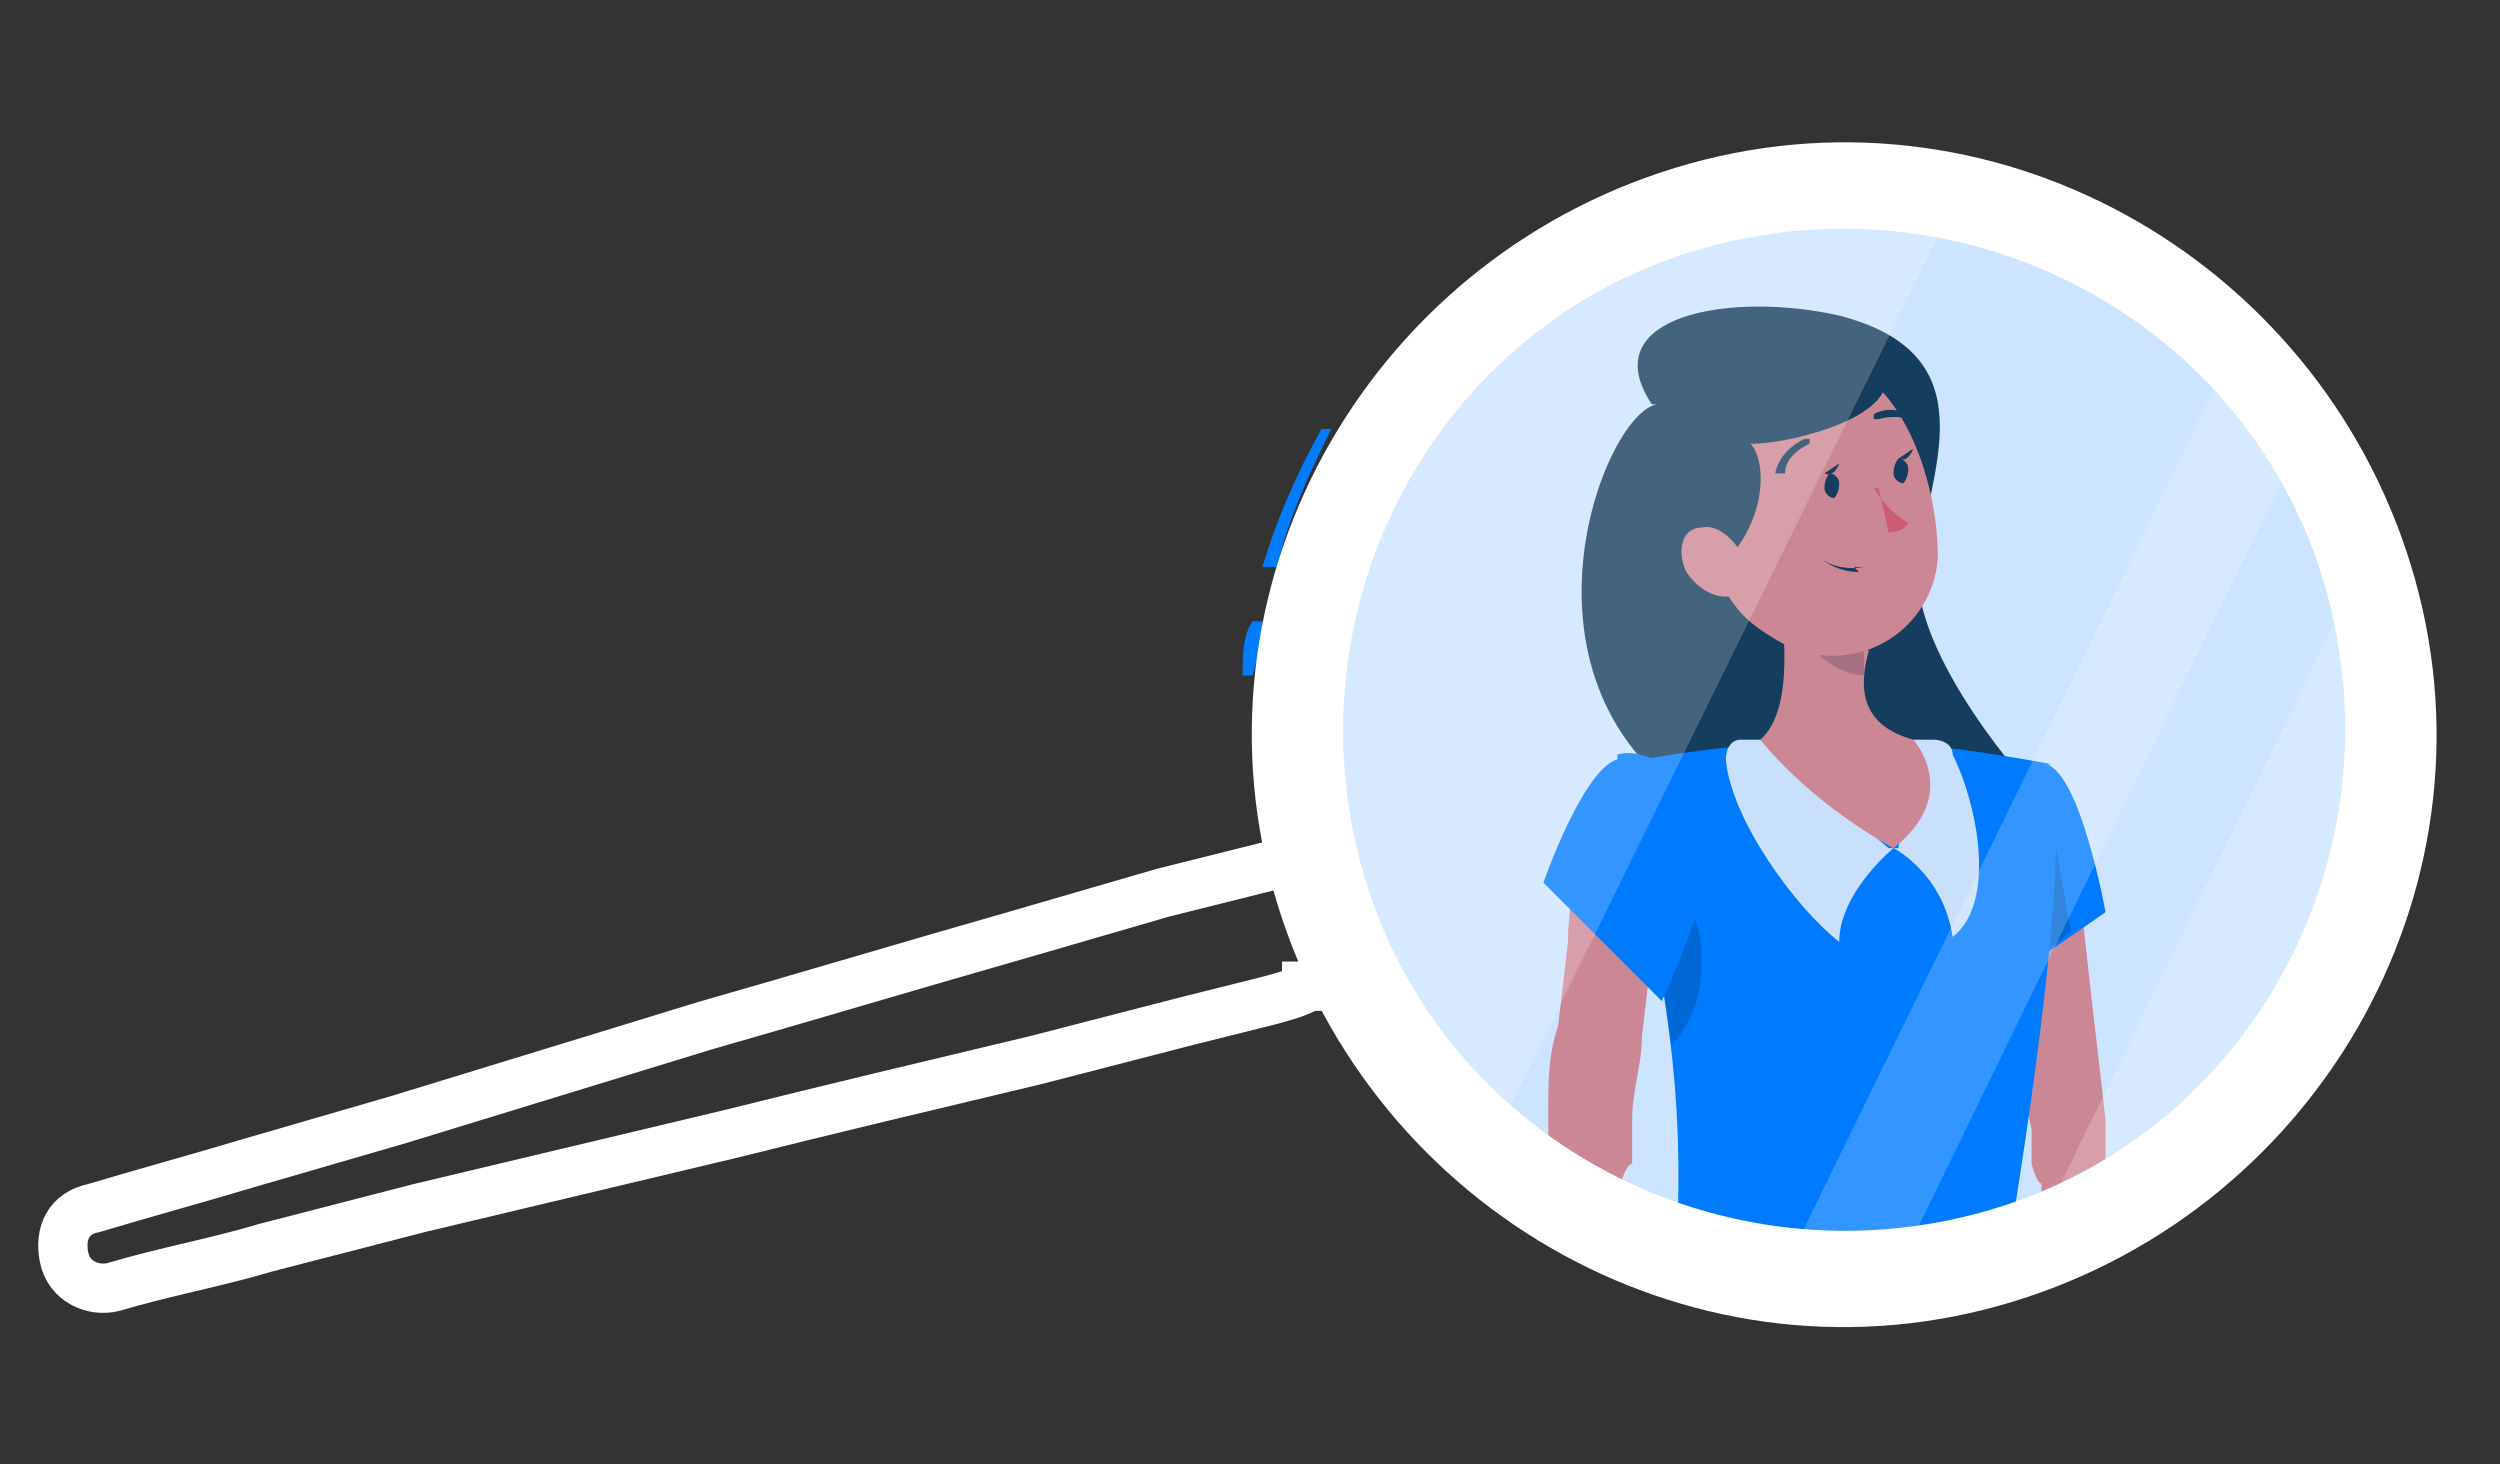 <?xml version="1.0" encoding="UTF-8"?>
<svg xmlns="http://www.w3.org/2000/svg" xmlns:xlink="http://www.w3.org/1999/xlink" version="1.1" viewBox="0 0 50.7 29.7">
  <rect x="0" y="0" width="50.7" height="29.7" fill="#333333" stroke="none"/>
  <defs>
    <style>
      .cls-1 {
        fill: none;
        stroke: #fff;
        stroke-miterlimit: 10;
      }

      .cls-2 {
        fill: #1a2e35;
      }

      .cls-3 {
        fill: #ff5551;
      }

      .cls-4, .cls-5 {
        fill: #fff;
      }

      .cls-4, .cls-6, .cls-7 {
        opacity: .2;
      }

      .cls-8, .cls-7 {
        fill: #007cff;
      }

      .cls-9 {
        fill: #fafafa;
      }

      .cls-10 {
        opacity: .4;
      }

      .cls-11 {
        fill: #ffb570;
      }

      .cls-12 {
        fill: #ff8b7b;
      }

      .cls-13 {
        clip-path: url(#clippath);
      }
    </style>
    <clipPath id="clippath">
      <circle class="cls-5" cx="37.4" cy="14.9" r="10.8"/>
    </clipPath>
  </defs>
  <!-- Generator: Adobe Illustrator 28.7.2, SVG Export Plug-In . SVG Version: 1.2.0 Build 154)  -->
  <g>
    <g id="Capa_1">
      <g>
        <g>
          <circle class="cls-8" cx="37.4" cy="14.9" r="11.4"/>
          <g>
            <circle class="cls-5" cx="37.4" cy="14.9" r="10.8"/>
            <g class="cls-13">
              <g>
                <path class="cls-12" d="M42.1,17.4c.1.9.2,1.8.3,2.7l.3,2.6v.3s0,.3,0,.3v.3c0,0,.1.3.1.3.1.4.2.8.4,1.2.3.8.6,1.7.9,2.5l-.7.4c-.5-.8-1-1.5-1.4-2.4-.2-.4-.4-.8-.6-1.3v-.3c-.1,0-.2-.4-.2-.4,0-.1,0-.2,0-.4v-.3c-.2-.9-.4-1.8-.5-2.7-.1-.9-.2-1.8-.3-2.7l1.7-.2Z"/>
                <path class="cls-8" d="M41.5,15.5c.7.2,1.2,3,1.2,3l-2.6,1.8s-1.1-3.3-.5-4.1c.5-.8,1-.9,2-.7Z"/>
                <polygon class="cls-6" points="41.5 16.1 42 18.9 40.9 19.7 41.5 16.1"/>
                <path class="cls-11" d="M44.2,27.4l.9,1.6h-1.4s-.5-1.1,0-1.6h.7Z"/>
                <path class="cls-2" d="M33.6,8.2c-1.1.2-3.2,5.7.9,8.2,4.1,2.6,6.8-.3,6.8-.3,0,0-2.6-2.8-2.4-4.7.2-1.8,1.5-4.2-1.6-5-2.2-.5-5,0-3.8,1.8Z"/>
                <polygon class="cls-11" points="45.1 29.7 43.9 29.6 43.6 29 45 28.9 45.1 29.7"/>
                <path class="cls-8" d="M41.5,15.5s.8.3-.8,10h-6.7c.1-2.7.1-4.4-1.2-10,0,0,1.4-.3,2.9-.4,1.1,0,2.1,0,3.1,0,1.3.1,2.8.4,2.8.4Z"/>
                <path class="cls-6" d="M33.4,17.7c.6.2,1.2.8,1.1,2,0,.7-.4,1.3-.6,1.5-.1-.9-.3-2-.6-3.4h0Z"/>
                <path class="cls-9" d="M38.4,17.2s-1.1.9-1.1,1.9c-.9-.7-2.2-2.5-2.3-3.7,0-.2.1-.4.3-.4.1,0,.2,0,.2,0,0,0,.1,0,.2,0l2.6,2.2Z"/>
                <path class="cls-9" d="M38.4,17.2s1,.5,1.2,1.8c.9-.7.5-2.7,0-3.7,0-.2-.2-.3-.4-.3-.1,0-.2,0-.3,0,0,0-.1,0-.1,0l-.3,2.2Z"/>
                <path class="cls-12" d="M36,11.6c.2,1,.4,2.8-.3,3.4,0,0,.9,1.2,2.7,2.2,1.4-1.1.4-2.2.4-2.2-1.1-.3-1.1-1.1-.9-1.8l-1.9-1.6Z"/>
                <path class="cls-6" d="M36.7,12.3l1.1.9c0,.2,0,.4,0,.5-.4,0-1.1-.4-1.2-.9,0-.2.1-.5.2-.6Z"/>
                <path class="cls-12" d="M34.3,10c.5,1.6.6,2.3,1.6,2.9,1.5,1,3.3,0,3.4-1.6,0-1.5-.7-3.8-2.4-4.1-1.7-.3-3,1.3-2.5,2.9Z"/>
                <path class="cls-2" d="M34.9,11.5c1-1,.9-2.2.6-2.5.9,0,3.1-.6,2.7-1.5-.4-.8-4-1.3-4.3.9-1.1,1-.2,2.9,1,3.1Z"/>
                <path class="cls-2" d="M37,9.9c0,.1.1.2.2.2,0,0,.1-.1.1-.3,0-.1-.1-.2-.2-.2,0,0-.1.1-.1.3Z"/>
                <path class="cls-2" d="M38.4,9.6c0,.1.1.2.2.2,0,0,.1-.1.1-.3,0-.1-.1-.2-.2-.2,0,0-.1.1-.1.3Z"/>
                <path class="cls-2" d="M38.5,9.3l.3-.2s-.1.3-.3.2Z"/>
                <path class="cls-3" d="M38,9.9s.3.5.7.7c-.1.2-.4.2-.4.2l-.2-.9Z"/>
                <path class="cls-2" d="M37.6,11.5c0,0,.1,0,.2,0,0,0,0,0,0,0,0,0,0,0,0,0-.6.1-.9-.2-.9-.2,0,0,0,0,0,0,0,0,0,0,0,0,0,0,.3.3.8.3Z"/>
                <path class="cls-12" d="M34.2,11.6c.2.3.5.5.8.5.4,0,.6-.3.4-.7-.1-.3-.5-.8-.9-.7-.4,0-.5.5-.3.9Z"/>
                <path class="cls-2" d="M36.2,9.6s0,0,0,0c0-.4.5-.6.5-.6,0,0,0,0,0-.1,0,0,0,0-.1,0,0,0-.5.2-.6.7,0,0,0,0,0,0,0,0,0,0,0,0Z"/>
                <path class="cls-2" d="M38.7,8.5s0,0,0,0c0,0,0,0,0-.1-.4-.2-.7,0-.7,0,0,0,0,0,0,.1,0,0,0,0,.1,0,0,0,.3-.1.6,0,0,0,0,0,0,0Z"/>
                <path class="cls-2" d="M37,9.6l.3-.2s-.1.3-.3.2Z"/>
                <g>
                  <path class="cls-8" d="M33.9,25.1l-.2.6s0,0,.1,0h6.9c0,0,.1,0,.1,0v-.6c0,0,0,0,0,0h-6.8c0,0,0,0-.1,0Z"/>
                  <path class="cls-4" d="M33.9,25.1l-.2.6s0,0,.1,0h6.9c0,0,.1,0,.1,0v-.6c0,0,0,0,0,0h-6.8c0,0,0,0-.1,0Z"/>
                </g>
                <g>
                  <g>
                    <path class="cls-8" d="M34.8,25.9h-.2s0,0,0,0v-.8c0,0,.1,0,.2,0h.2s0,0,0,0v.8c0,0-.1,0-.2,0Z"/>
                    <path class="cls-10" d="M34.8,25.9h-.2s0,0,0,0v-.8c0,0,.1,0,.2,0h.2s0,0,0,0v.8c0,0-.1,0-.2,0Z"/>
                  </g>
                  <g>
                    <path class="cls-8" d="M40.3,25.9h-.2s0,0,0,0v-.8c0,0,.1,0,.2,0h.2s0,0,0,0v.8c0,0-.1,0-.2,0Z"/>
                    <path class="cls-10" d="M40.3,25.9h-.2s0,0,0,0v-.8c0,0,.1,0,.2,0h.2s0,0,0,0v.8c0,0-.1,0-.2,0Z"/>
                  </g>
                  <g>
                    <path class="cls-8" d="M37.6,25.9h-.2s0,0,0,0v-.8c0,0,.1,0,.2,0h.2s0,0,0,0v.8c0,0-.1,0-.2,0Z"/>
                    <path class="cls-10" d="M37.6,25.9h-.2s0,0,0,0v-.8c0,0,.1,0,.2,0h.2s0,0,0,0v.8c0,0-.1,0-.2,0Z"/>
                  </g>
                </g>
                <path class="cls-11" d="M38,26.8l1.6-.7-.5,1.6s-1,.2-1.5-.3l.3-.6Z"/>
                <path class="cls-12" d="M33.7,17.6c0,.6-.1,1.1-.2,1.7l-.2,1.7c0,.6-.2,1.1-.2,1.7v.9c-.1,0-.2.3-.2.3,0,0,0,0,0,.1,0,.1.2.3.4.4.2.2.4.3.6.4.4.3.9.5,1.4.7.5.2,1,.4,1.6.6.5.2,1.1.4,1.6.6l-.2.8c-1.2-.2-2.3-.5-3.4-.8-.6-.2-1.1-.4-1.7-.7-.3-.1-.6-.3-.8-.5-.3-.2-.5-.5-.8-.8-.1-.2-.2-.4-.2-.7,0,0,0-.1,0-.2,0,0,0-.2,0-.2v-.2s0-.9,0-.9c0-.6,0-1.1.2-1.7l.2-1.7c0-.6.1-1.1.2-1.7l1.7.2Z"/>
                <path class="cls-8" d="M32.8,15.4c-.7.2-1.5,2.5-1.5,2.5l2.4,2.4s1.2-2.5.9-3.4c-.3-.9-1-1.8-1.8-1.6Z"/>
                <polygon class="cls-11" points="41 26.4 40.6 27.8 39.2 27.7 39.7 26.1 41 26.4"/>
              </g>
            </g>
          </g>
        </g>
        <path class="cls-7" d="M27.1,17.6c-1.5-5.7,1.8-11.6,7.5-13.1,5.7-1.5,11.6,1.8,13.1,7.5,1.5,5.7-1.8,11.6-7.5,13.1-5.7,1.5-11.6-1.8-13.1-7.5Z"/>
        <path class="cls-4" d="M45.1,7.5l-8.8,18c.7,0,1.5,0,2.3,0l7.9-16.2c-.4-.7-.9-1.3-1.4-1.8ZM47.7,12.1c0,0,0-.1,0-.2l-6.3,12.9c5-2,7.8-7.4,6.4-12.7ZM34.6,4.6c-5.7,1.5-9.1,7.4-7.5,13.1.6,2.1,1.7,3.9,3.3,5.2l9.1-18.5c-1.5-.3-3.2-.3-4.8.2Z"/>
        <path class="cls-8" d="M25.4,13.7h-.2c0-.4,0-.8.2-1.1h.2c0,.4-.1.8-.2,1.1ZM25.8,11.5h-.2c.3-1,.7-1.9,1.2-2.8h.2c-.5,1-.9,1.9-1.1,2.8Z"/>
        <path class="cls-1" d="M48.5,11.9c-1.7-6.1-8-9.8-14.1-8.1-6.1,1.7-9.8,8-8.1,14.1,1.7,6.1,8,9.8,14.1,8.1,6.1-1.7,9.8-8,8.1-14.1ZM27.1,17.6c-1.5-5.7,1.8-11.6,7.5-13.1,5.7-1.5,11.6,1.8,13.1,7.5,1.5,5.7-1.8,11.6-7.5,13.1-5.7,1.5-11.6-1.8-13.1-7.5Z"/>
        <path class="cls-1" d="M27.2,19.4c0,.5-.1.6-.3.6h-.4c0,.1-.8.3-.8.3l-1.6.4-3.1.8c-2.1.5-4.2,1-6.2,1.5l-6.3,1.5-3.1.8c-1,.3-2.1.5-3.1.8-.4.1-.9-.1-1-.6s.1-.9.6-1c0,0,0,0,0,0,1-.3,2.1-.6,3.1-.9l3.1-.9,6.2-1.9c2.1-.6,4.1-1.2,6.2-1.8l3.1-.9,1.6-.4.8-.2h.4c.1-.2.3-.2.5.3.3.5.5,1.1.4,1.7Z"/>
      </g>
    </g>
  </g>
</svg>